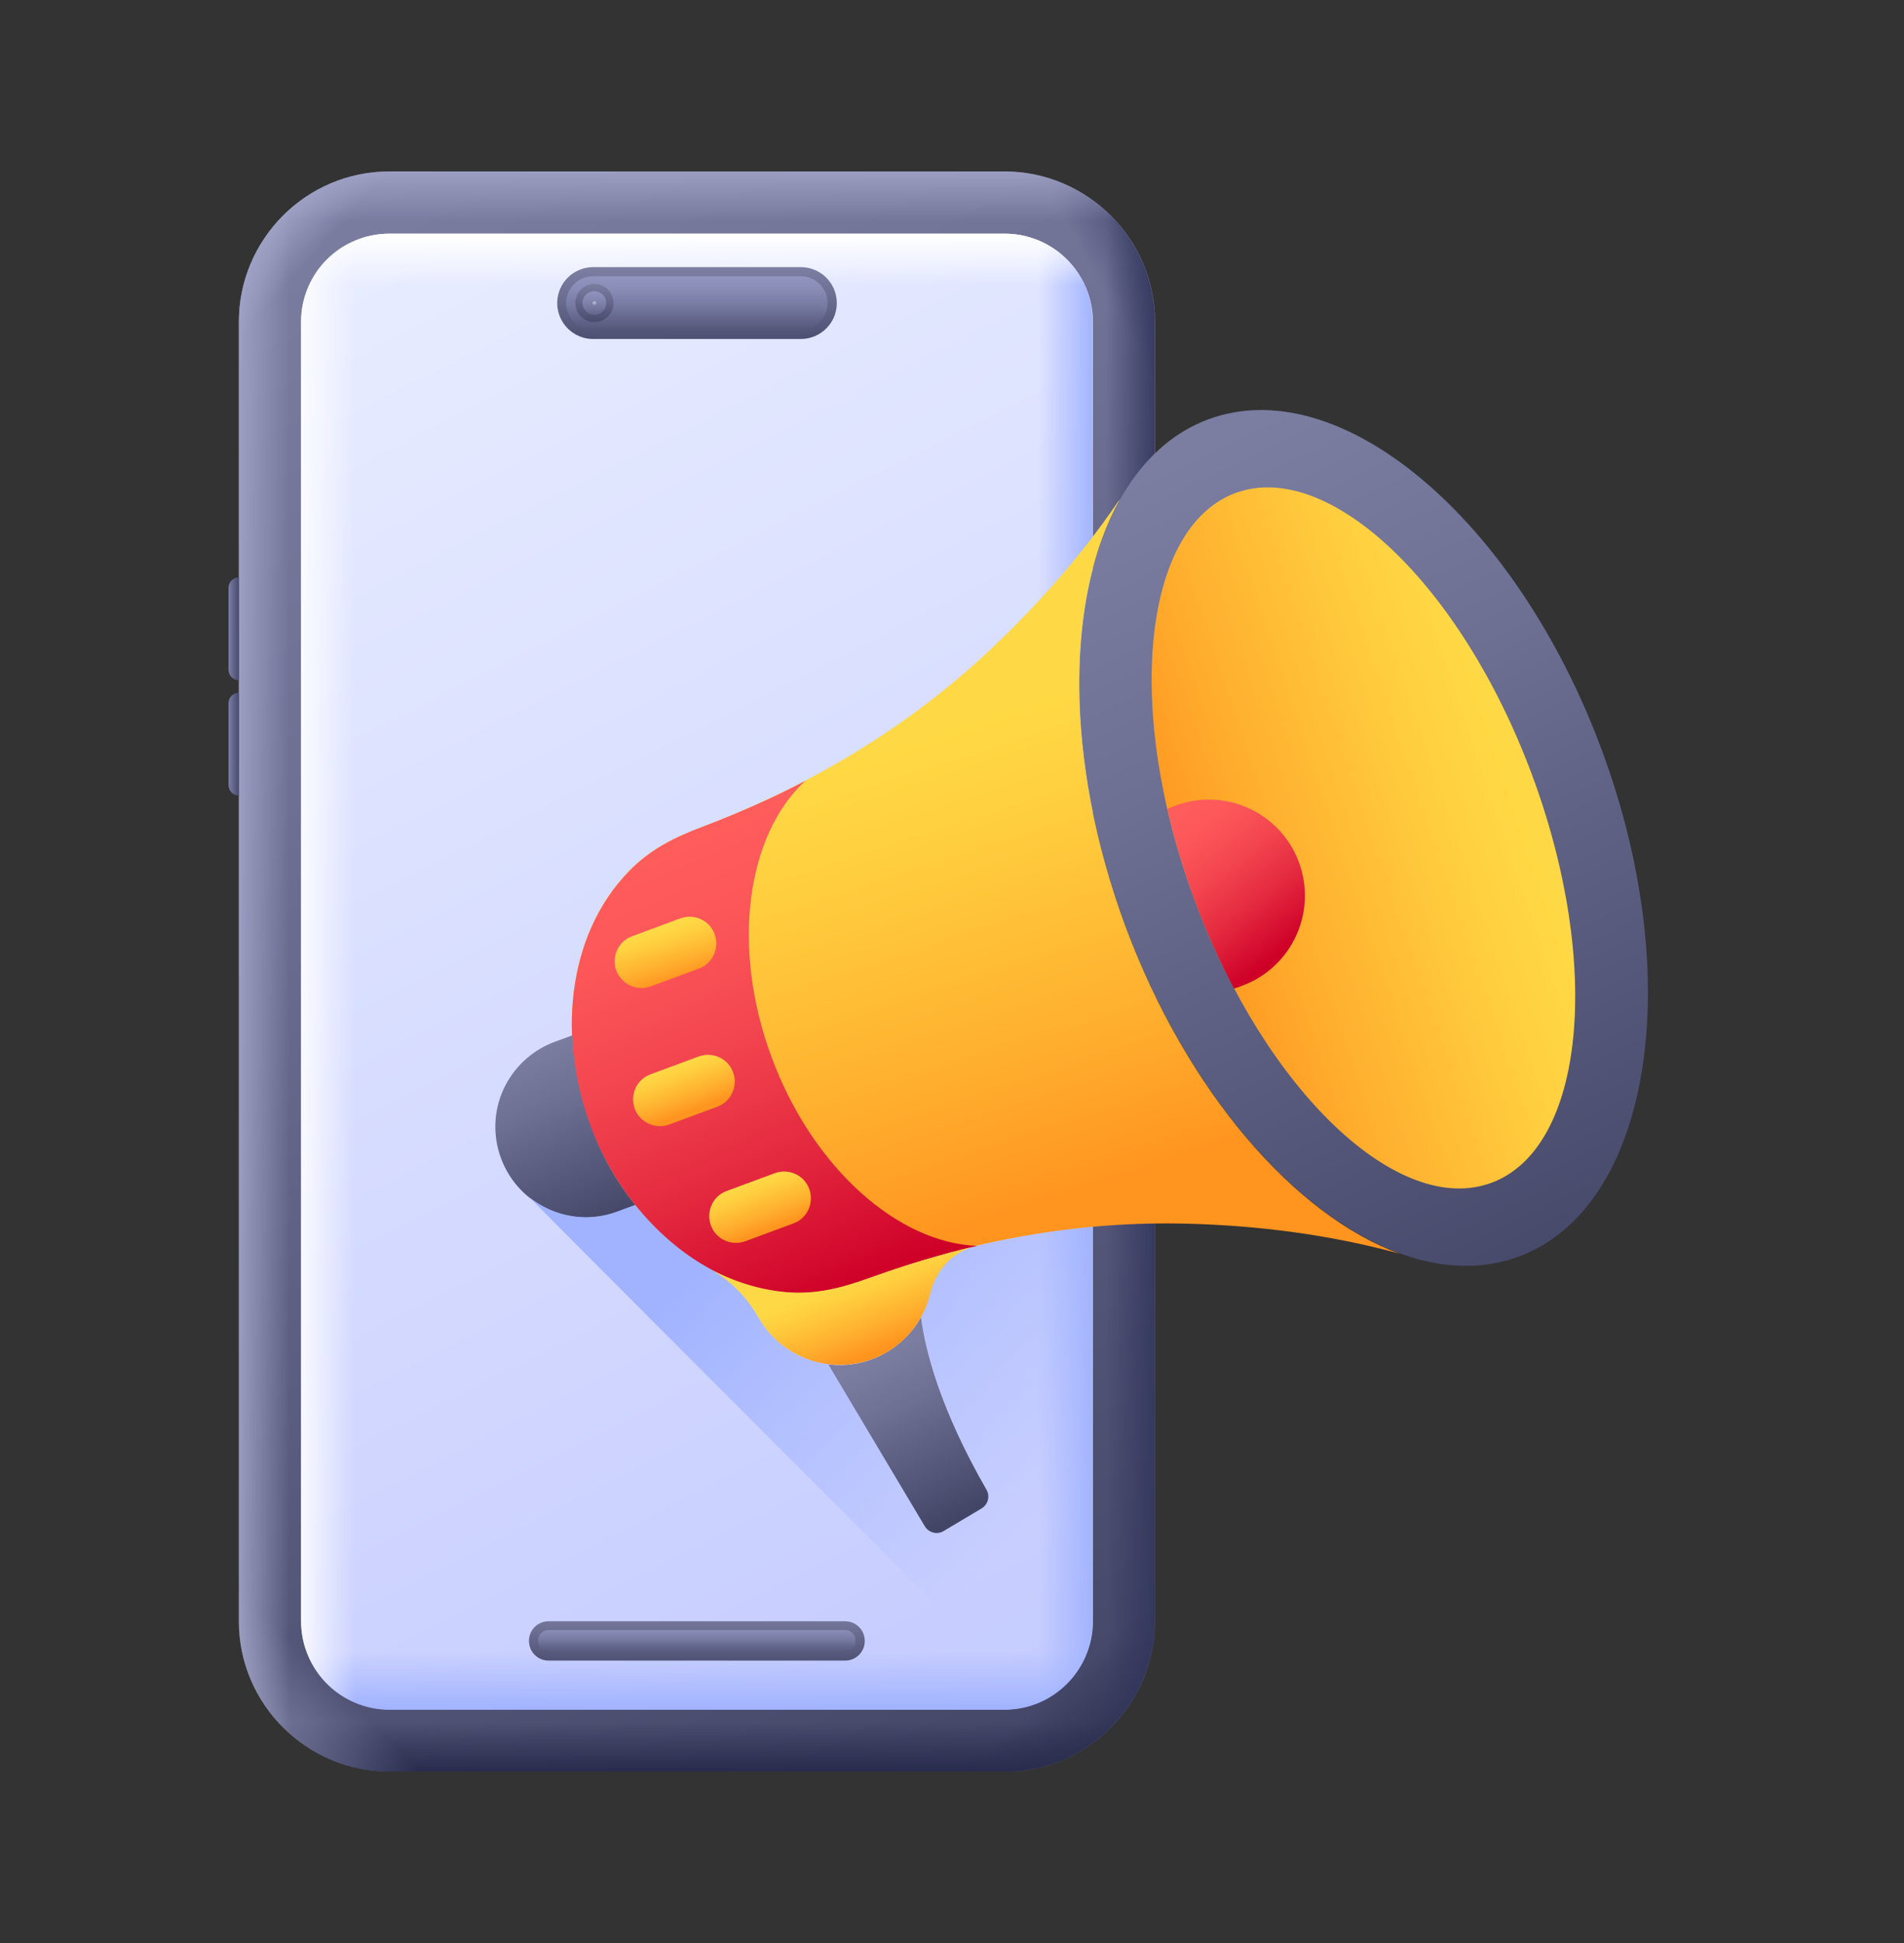 <svg xmlns="http://www.w3.org/2000/svg" width="50" height="51" viewBox="0 0 50 51" fill="none"><rect x="0" y="0" width="50" height="51" fill="#333333" stroke="none"/><g clip-path="url(#clip0_1797_8377)"><path d="M10.227 46.5C8.045 46.5 6.273 44.728 6.273 42.546V8.454C6.273 6.272 8.045 4.5 10.227 4.5H26.379C28.561 4.5 30.333 6.272 30.333 8.454V42.554C30.333 44.736 28.561 46.508 26.379 46.508H10.227V46.5Z" fill="url(#paint0_linear_1797_8377)"></path><path d="M11.753 9.947V4.5H10.227C8.045 4.5 6.273 6.272 6.273 8.454V9.955H11.753V9.947Z" fill="url(#paint1_linear_1797_8377)"></path><path d="M24.844 9.947V4.5H26.369C28.552 4.5 30.323 6.272 30.323 8.454V9.955H24.844V9.947Z" fill="url(#paint2_linear_1797_8377)"></path><path d="M24.844 41.055V46.502H26.369C28.552 46.502 30.323 44.73 30.323 42.548V41.047H24.844V41.055Z" fill="url(#paint3_linear_1797_8377)"></path><path d="M6.273 42.359V42.548C6.273 44.73 8.045 46.502 10.227 46.502H26.379C28.561 46.502 30.333 44.73 30.333 42.548V42.359H6.273Z" fill="url(#paint4_linear_1797_8377)"></path><path d="M11.753 41.055V46.502H10.227C8.045 46.502 6.273 44.73 6.273 42.548V41.047H11.753V41.055Z" fill="url(#paint5_linear_1797_8377)"></path><path d="M28.141 4.918C29.428 5.566 30.323 6.903 30.323 8.445V42.546C30.323 44.088 29.437 45.425 28.141 46.073V4.918Z" fill="url(#paint6_linear_1797_8377)"></path><path d="M30.325 8.643V8.454C30.325 6.272 28.553 4.5 26.371 4.5H10.227C8.045 4.5 6.273 6.272 6.273 8.454V8.643H30.325Z" fill="url(#paint7_linear_1797_8377)"></path><path d="M8.455 4.918C7.168 5.566 6.273 6.911 6.273 8.454V42.554C6.273 44.096 7.159 45.433 8.455 46.081V4.918Z" fill="url(#paint8_linear_1797_8377)"></path><path d="M28.701 42.547C28.701 43.834 27.659 44.868 26.38 44.868H10.228C8.94 44.868 7.906 43.826 7.906 42.547V8.454C7.906 7.166 8.948 6.133 10.228 6.133H26.38C27.668 6.133 28.701 7.175 28.701 8.454V42.547Z" fill="url(#paint9_linear_1797_8377)"></path><path d="M26.377 6.125H25.195V44.877H26.368C27.656 44.877 28.69 43.835 28.69 42.555V8.455C28.698 7.167 27.656 6.125 26.377 6.125Z" fill="url(#paint10_linear_1797_8377)"></path><path d="M7.906 41.859V42.557C7.906 43.844 8.948 44.878 10.228 44.878H26.38C27.668 44.878 28.701 43.836 28.701 42.557V41.859H7.906Z" fill="url(#paint11_linear_1797_8377)"></path><path d="M10.228 44.877H11.401V6.125H10.228C8.94 6.125 7.906 7.167 7.906 8.446V42.547C7.906 43.835 8.94 44.877 10.228 44.877Z" fill="url(#paint12_linear_1797_8377)"></path><path d="M28.701 9.783V8.454C28.701 7.166 27.659 6.133 26.38 6.133H10.228C8.94 6.133 7.906 7.175 7.906 8.454V9.783H28.701Z" fill="url(#paint13_linear_1797_8377)"></path><path d="M22.192 43.588H14.407C14.12 43.588 13.891 43.359 13.891 43.072C13.891 42.784 14.12 42.555 14.407 42.555H22.192C22.479 42.555 22.709 42.784 22.709 43.072C22.709 43.359 22.479 43.588 22.192 43.588Z" fill="url(#paint14_linear_1797_8377)"></path><path d="M14.404 43.343C14.248 43.343 14.125 43.22 14.125 43.064C14.125 42.908 14.248 42.785 14.404 42.785H22.189C22.345 42.785 22.468 42.908 22.468 43.064C22.468 43.22 22.345 43.343 22.189 43.343H14.404Z" fill="url(#paint15_linear_1797_8377)"></path><path d="M21.031 8.898H15.576C15.051 8.898 14.633 8.472 14.633 7.955C14.633 7.43 15.059 7.012 15.576 7.012H21.031C21.556 7.012 21.975 7.438 21.975 7.955C21.975 8.48 21.548 8.898 21.031 8.898Z" fill="url(#paint16_linear_1797_8377)"></path><path d="M15.573 8.661C15.187 8.661 14.867 8.349 14.867 7.955C14.867 7.57 15.179 7.25 15.573 7.25H21.028C21.413 7.25 21.733 7.562 21.733 7.955C21.733 8.341 21.422 8.661 21.028 8.661H15.573Z" fill="url(#paint17_linear_1797_8377)"></path><path d="M15.61 8.454C15.886 8.454 16.11 8.23 16.11 7.954C16.11 7.677 15.886 7.453 15.61 7.453C15.333 7.453 15.109 7.677 15.109 7.954C15.109 8.23 15.333 8.454 15.61 8.454Z" fill="url(#paint18_linear_1797_8377)"></path><path d="M15.609 8.264C15.781 8.264 15.92 8.124 15.92 7.952C15.92 7.78 15.781 7.641 15.609 7.641C15.436 7.641 15.297 7.78 15.297 7.952C15.297 8.124 15.436 8.264 15.609 8.264Z" fill="url(#paint19_linear_1797_8377)"></path><path d="M15.612 8.005C15.639 8.005 15.661 7.983 15.661 7.955C15.661 7.928 15.639 7.906 15.612 7.906C15.585 7.906 15.562 7.928 15.562 7.955C15.562 7.983 15.585 8.005 15.612 8.005Z" fill="url(#paint20_linear_1797_8377)"></path><path d="M30.328 15.984L30.32 20.882H30.328C30.476 20.882 30.599 20.759 30.599 20.611V16.255C30.599 16.107 30.476 15.984 30.328 15.984Z" fill="url(#paint21_linear_1797_8377)"></path><path d="M6.271 17.855V15.156C6.123 15.156 6 15.279 6 15.427V17.576C6 17.732 6.123 17.855 6.271 17.855ZM6.271 20.882V18.183C6.123 18.183 6 18.306 6 18.454V20.603C6 20.759 6.123 20.882 6.271 20.882Z" fill="url(#paint22_linear_1797_8377)"></path><path d="M25.778 39.594L24.785 40.185C24.613 40.292 24.391 40.234 24.285 40.062L21.75 35.813C22.259 35.879 22.784 35.78 23.259 35.509C23.661 35.28 23.981 34.952 24.186 34.574C24.309 35.518 24.72 37.035 25.901 39.094C26.007 39.266 25.95 39.488 25.778 39.594Z" fill="url(#paint23_linear_1797_8377)"></path><path d="M42.06 19.676C44.316 25.747 43.34 31.702 39.887 32.982C36.433 34.262 31.815 30.381 29.559 24.311C27.303 18.241 28.279 12.285 31.733 11.006C35.186 9.726 39.805 13.606 42.06 19.676Z" fill="url(#paint24_linear_1797_8377)"></path><path d="M40.235 20.349C42.089 25.344 41.614 30.135 39.169 31.045C36.724 31.956 33.238 28.634 31.376 23.638C29.514 18.642 29.998 13.852 32.442 12.941C34.895 12.039 38.382 15.353 40.235 20.349Z" fill="url(#paint25_linear_1797_8377)"></path><path d="M29.553 24.311C27.937 19.947 27.978 15.649 29.413 13.098C29.397 13.122 29.381 13.147 29.364 13.163C28.331 14.681 27.084 16.067 25.73 17.306C23.606 19.234 21.128 20.686 18.446 21.703C17.724 21.973 17.092 22.285 16.535 22.843C14.828 24.582 14.681 27.346 15.493 29.529C16.305 31.71 18.224 33.712 20.644 33.917C21.432 33.983 22.113 33.802 22.835 33.54C25.525 32.556 28.355 32.039 31.218 32.121C33.056 32.17 34.901 32.408 36.673 32.884C36.698 32.892 36.731 32.9 36.755 32.908C34.016 31.907 31.177 28.675 29.553 24.311Z" fill="url(#paint26_linear_1797_8377)"></path><path d="M20.267 27.764C19.184 24.852 19.611 21.915 21.145 20.496C20.275 20.956 19.373 21.349 18.446 21.702C17.724 21.973 17.092 22.284 16.535 22.85C14.828 24.59 14.681 27.354 15.493 29.536C16.305 31.718 18.224 33.719 20.644 33.925C21.432 33.99 22.113 33.81 22.835 33.547C23.762 33.211 24.705 32.924 25.665 32.702C23.589 32.629 21.35 30.668 20.267 27.764Z" fill="url(#paint27_linear_1797_8377)"></path><path d="M30.869 21.146C30.796 21.171 30.73 21.204 30.656 21.237C30.837 22.024 31.075 22.828 31.378 23.648C31.682 24.46 32.026 25.232 32.404 25.945C32.477 25.929 32.551 25.904 32.625 25.871C33.929 25.387 34.594 23.935 34.11 22.631C33.626 21.327 32.174 20.662 30.869 21.146Z" fill="url(#paint28_linear_1797_8377)"></path><path d="M15.029 27.176L14.561 27.348C13.946 27.578 13.479 28.037 13.224 28.587C12.97 29.136 12.929 29.793 13.159 30.408C13.618 31.638 14.988 32.27 16.218 31.811L16.686 31.638C16.177 31.007 15.775 30.285 15.505 29.538C15.226 28.792 15.062 27.988 15.029 27.176Z" fill="url(#paint29_linear_1797_8377)"></path><path d="M22.843 33.54C22.113 33.802 21.432 33.983 20.653 33.917C19.915 33.852 19.217 33.622 18.594 33.277C19.143 33.581 19.595 34.024 19.906 34.565L19.923 34.59C20.587 35.763 22.088 36.173 23.261 35.509C23.877 35.156 24.279 34.582 24.434 33.942C24.582 33.335 25.033 32.843 25.64 32.703C24.689 32.925 23.762 33.212 22.843 33.54Z" fill="url(#paint30_linear_1797_8377)"></path><path d="M16.668 29.1C16.536 28.739 16.717 28.329 17.086 28.198L18.349 27.73C18.71 27.599 19.12 27.779 19.252 28.148C19.383 28.509 19.202 28.92 18.833 29.051L17.57 29.518C17.209 29.65 16.799 29.461 16.668 29.1Z" fill="url(#paint31_linear_1797_8377)"></path><path d="M16.183 25.475C16.052 25.114 16.233 24.704 16.602 24.573L17.865 24.105C18.226 23.974 18.636 24.154 18.767 24.523C18.898 24.884 18.718 25.295 18.349 25.426L17.086 25.893C16.725 26.025 16.323 25.836 16.183 25.475Z" fill="url(#paint32_linear_1797_8377)"></path><path d="M18.668 32.163C18.536 31.802 18.717 31.392 19.086 31.26L20.349 30.793C20.71 30.661 21.12 30.842 21.252 31.211C21.383 31.572 21.202 31.982 20.833 32.113L19.57 32.581C19.209 32.712 18.799 32.532 18.668 32.163Z" fill="url(#paint33_linear_1797_8377)"></path><path d="M25.596 32.718C25.005 32.873 24.57 33.349 24.431 33.948C24.373 34.178 24.283 34.407 24.168 34.612C24.177 34.604 24.185 34.588 24.193 34.572C24.316 35.515 24.726 37.024 25.907 39.091C26.006 39.264 25.948 39.485 25.776 39.584L24.784 40.182C24.611 40.289 24.39 40.232 24.283 40.059L21.748 35.81C21.01 35.72 20.321 35.293 19.919 34.588L19.903 34.563C19.599 34.022 19.14 33.579 18.59 33.275C18.598 33.284 18.615 33.284 18.623 33.292C17.877 32.882 17.22 32.299 16.679 31.627L16.211 31.799C15.407 32.102 14.538 31.93 13.906 31.43C14.021 31.561 22.856 40.404 27.179 44.719C28.065 44.391 28.688 43.538 28.688 42.545V32.201C27.655 32.299 26.613 32.471 25.596 32.718Z" fill="url(#paint34_linear_1797_8377)"></path></g><defs><linearGradient id="paint0_linear_1797_8377" x1="7.741" y1="4.747" x2="28.92" y2="46.367" gradientUnits="userSpaceOnUse"><stop stop-color="#7B7DA1"></stop><stop offset="0.31" stop-color="#6D6F93"></stop><stop offset="0.899" stop-color="#494C6D"></stop><stop offset="1" stop-color="#424566"></stop></linearGradient><linearGradient id="paint1_linear_1797_8377" x1="7.246" y1="5.617" x2="8.338" y2="6.608" gradientUnits="userSpaceOnUse"><stop stop-color="#A1A4C7"></stop><stop offset="1" stop-color="#A1A4C7" stop-opacity="0"></stop></linearGradient><linearGradient id="paint2_linear_1797_8377" x1="30.849" y1="5.419" x2="28.49" y2="6.723" gradientUnits="userSpaceOnUse"><stop stop-color="#32365C"></stop><stop offset="1" stop-color="#32365C" stop-opacity="0"></stop></linearGradient><linearGradient id="paint3_linear_1797_8377" x1="29.696" y1="46.168" x2="27.911" y2="44.148" gradientUnits="userSpaceOnUse"><stop stop-color="#2A2D4D"></stop><stop offset="1" stop-color="#2A2D4D" stop-opacity="0"></stop></linearGradient><linearGradient id="paint4_linear_1797_8377" x1="18.301" y1="46.469" x2="18.301" y2="45.194" gradientUnits="userSpaceOnUse"><stop stop-color="#292C4D"></stop><stop offset="1" stop-color="#292C4D" stop-opacity="0"></stop></linearGradient><linearGradient id="paint5_linear_1797_8377" x1="5.584" y1="47.212" x2="8.681" y2="44.114" gradientUnits="userSpaceOnUse"><stop stop-color="#A1A4C7"></stop><stop offset="1" stop-color="#A1A4C7" stop-opacity="0"></stop></linearGradient><linearGradient id="paint6_linear_1797_8377" x1="30.508" y1="25.5" x2="29.045" y2="25.5" gradientUnits="userSpaceOnUse"><stop stop-color="#32365C"></stop><stop offset="1" stop-color="#32365C" stop-opacity="0"></stop></linearGradient><linearGradient id="paint7_linear_1797_8377" x1="18.301" y1="4.284" x2="18.301" y2="5.817" gradientUnits="userSpaceOnUse"><stop stop-color="#A1A4C7"></stop><stop offset="1" stop-color="#A1A4C7" stop-opacity="0"></stop></linearGradient><linearGradient id="paint8_linear_1797_8377" x1="6.093" y1="25.5" x2="7.618" y2="25.5" gradientUnits="userSpaceOnUse"><stop stop-color="#A1A4C7"></stop><stop offset="1" stop-color="#A1A4C7" stop-opacity="0"></stop></linearGradient><linearGradient id="paint9_linear_1797_8377" x1="8.494" y1="6.225" x2="28.164" y2="44.881" gradientUnits="userSpaceOnUse"><stop stop-color="#E9EDFF"></stop><stop offset="1" stop-color="#C4CBFF"></stop></linearGradient><linearGradient id="paint10_linear_1797_8377" x1="28.732" y1="25.501" x2="27.262" y2="25.501" gradientUnits="userSpaceOnUse"><stop offset="1.87801e-06" stop-color="#A1B3FF"></stop><stop offset="1" stop-color="#A1B3FF" stop-opacity="0"></stop></linearGradient><linearGradient id="paint11_linear_1797_8377" x1="18.302" y1="44.864" x2="18.302" y2="43.349" gradientUnits="userSpaceOnUse"><stop offset="1.87801e-06" stop-color="#A1B3FF"></stop><stop offset="1" stop-color="#A1B3FF" stop-opacity="0"></stop></linearGradient><linearGradient id="paint12_linear_1797_8377" x1="7.651" y1="25.501" x2="9.32" y2="25.501" gradientUnits="userSpaceOnUse"><stop offset="2.11276e-06" stop-color="white"></stop><stop offset="1" stop-color="white" stop-opacity="0"></stop></linearGradient><linearGradient id="paint13_linear_1797_8377" x1="18.302" y1="6.175" x2="18.302" y2="7.49" gradientUnits="userSpaceOnUse"><stop offset="2.11276e-06" stop-color="white"></stop><stop offset="1" stop-color="white" stop-opacity="0"></stop></linearGradient><linearGradient id="paint14_linear_1797_8377" x1="18.298" y1="42.255" x2="18.298" y2="43.936" gradientUnits="userSpaceOnUse"><stop stop-color="#7B7DA1"></stop><stop offset="0.31" stop-color="#6D6F93"></stop><stop offset="0.899" stop-color="#494C6D"></stop><stop offset="1" stop-color="#424566"></stop></linearGradient><linearGradient id="paint15_linear_1797_8377" x1="18.294" y1="42.637" x2="18.294" y2="43.529" gradientUnits="userSpaceOnUse"><stop stop-color="#9093BD"></stop><stop offset="0.183" stop-color="#898CB5"></stop><stop offset="0.467" stop-color="#75789F"></stop><stop offset="0.813" stop-color="#56597C"></stop><stop offset="1" stop-color="#424566"></stop></linearGradient><linearGradient id="paint16_linear_1797_8377" x1="18.302" y1="7.066" x2="18.302" y2="9.256" gradientUnits="userSpaceOnUse"><stop stop-color="#7B7DA1"></stop><stop offset="0.31" stop-color="#6D6F93"></stop><stop offset="0.899" stop-color="#494C6D"></stop><stop offset="1" stop-color="#424566"></stop></linearGradient><linearGradient id="paint17_linear_1797_8377" x1="18.298" y1="7.295" x2="18.298" y2="8.921" gradientUnits="userSpaceOnUse"><stop stop-color="#9093BD"></stop><stop offset="0.183" stop-color="#898CB5"></stop><stop offset="0.467" stop-color="#75789F"></stop><stop offset="0.813" stop-color="#56597C"></stop><stop offset="1" stop-color="#424566"></stop></linearGradient><linearGradient id="paint18_linear_1797_8377" x1="15.609" y1="7.42" x2="15.609" y2="8.565" gradientUnits="userSpaceOnUse"><stop stop-color="#7B7DA1"></stop><stop offset="0.31" stop-color="#6D6F93"></stop><stop offset="0.899" stop-color="#494C6D"></stop><stop offset="1" stop-color="#424566"></stop></linearGradient><linearGradient id="paint19_linear_1797_8377" x1="15.608" y1="7.625" x2="15.608" y2="8.589" gradientUnits="userSpaceOnUse"><stop stop-color="#9093BD"></stop><stop offset="0.183" stop-color="#898CB5"></stop><stop offset="0.467" stop-color="#75789F"></stop><stop offset="0.813" stop-color="#56597C"></stop><stop offset="1" stop-color="#424566"></stop></linearGradient><linearGradient id="paint20_linear_1797_8377" x1="15.58" y1="7.898" x2="15.733" y2="8.177" gradientUnits="userSpaceOnUse"><stop stop-color="#B8BAD9"></stop><stop offset="0.148" stop-color="#B0B2D1"></stop><stop offset="0.376" stop-color="#9A9DBC"></stop><stop offset="0.657" stop-color="#777999"></stop><stop offset="0.977" stop-color="#46496A"></stop><stop offset="1" stop-color="#424566"></stop></linearGradient><linearGradient id="paint21_linear_1797_8377" x1="30.07" y1="18.435" x2="30.588" y2="18.435" gradientUnits="userSpaceOnUse"><stop stop-color="#9093BD"></stop><stop offset="1" stop-color="#424566"></stop></linearGradient><linearGradient id="paint22_linear_1797_8377" x1="5.882" y1="18.02" x2="6.309" y2="18.02" gradientUnits="userSpaceOnUse"><stop stop-color="#9093BD"></stop><stop offset="1" stop-color="#424566"></stop></linearGradient><linearGradient id="paint23_linear_1797_8377" x1="23.149" y1="35.559" x2="25.221" y2="39.764" gradientUnits="userSpaceOnUse"><stop stop-color="#7B7DA1"></stop><stop offset="0.31" stop-color="#6D6F93"></stop><stop offset="0.899" stop-color="#494C6D"></stop><stop offset="1" stop-color="#424566"></stop></linearGradient><linearGradient id="paint24_linear_1797_8377" x1="31.039" y1="11.944" x2="41.588" y2="34.172" gradientUnits="userSpaceOnUse"><stop stop-color="#7B7DA1"></stop><stop offset="0.31" stop-color="#6D6F93"></stop><stop offset="0.899" stop-color="#494C6D"></stop><stop offset="1" stop-color="#424566"></stop></linearGradient><linearGradient id="paint25_linear_1797_8377" x1="30.677" y1="23.721" x2="39.822" y2="20.643" gradientUnits="userSpaceOnUse"><stop offset="1.33025e-06" stop-color="#FF941F"></stop><stop offset="0.296" stop-color="#FFAD2D"></stop><stop offset="0.75" stop-color="#FFCD3E"></stop><stop offset="1" stop-color="#FFD945"></stop></linearGradient><linearGradient id="paint26_linear_1797_8377" x1="22.45" y1="19.8" x2="26.388" y2="32.023" gradientUnits="userSpaceOnUse"><stop stop-color="#FFD945"></stop><stop offset="0.25" stop-color="#FFCD3E"></stop><stop offset="0.704" stop-color="#FFAD2D"></stop><stop offset="1" stop-color="#FF941F"></stop></linearGradient><linearGradient id="paint27_linear_1797_8377" x1="17.213" y1="22.458" x2="22.148" y2="33.911" gradientUnits="userSpaceOnUse"><stop stop-color="#FF5C5C"></stop><stop offset="0.177" stop-color="#FC5659"></stop><stop offset="0.417" stop-color="#F3454F"></stop><stop offset="0.691" stop-color="#E4293F"></stop><stop offset="0.99" stop-color="#CF0129"></stop><stop offset="1" stop-color="#CE0028"></stop></linearGradient><linearGradient id="paint28_linear_1797_8377" x1="30.986" y1="21.307" x2="33.793" y2="24.868" gradientUnits="userSpaceOnUse"><stop stop-color="#FF5C5C"></stop><stop offset="0.177" stop-color="#FC5659"></stop><stop offset="0.417" stop-color="#F3454F"></stop><stop offset="0.691" stop-color="#E4293F"></stop><stop offset="0.99" stop-color="#CF0129"></stop><stop offset="1" stop-color="#CE0028"></stop></linearGradient><linearGradient id="paint29_linear_1797_8377" x1="13.603" y1="27.659" x2="15.615" y2="32.306" gradientUnits="userSpaceOnUse"><stop stop-color="#7B7DA1"></stop><stop offset="0.31" stop-color="#6D6F93"></stop><stop offset="0.899" stop-color="#494C6D"></stop><stop offset="1" stop-color="#424566"></stop></linearGradient><linearGradient id="paint30_linear_1797_8377" x1="22.33" y1="33.548" x2="23.075" y2="35.439" gradientUnits="userSpaceOnUse"><stop stop-color="#FFD945"></stop><stop offset="0.25" stop-color="#FFCD3E"></stop><stop offset="0.704" stop-color="#FFAD2D"></stop><stop offset="1" stop-color="#FF941F"></stop></linearGradient><linearGradient id="paint31_linear_1797_8377" x1="17.709" y1="27.958" x2="18.162" y2="29.165" gradientUnits="userSpaceOnUse"><stop stop-color="#FFD945"></stop><stop offset="0.25" stop-color="#FFCD3E"></stop><stop offset="0.704" stop-color="#FFAD2D"></stop><stop offset="1" stop-color="#FF941F"></stop></linearGradient><linearGradient id="paint32_linear_1797_8377" x1="17.287" y1="24.397" x2="17.71" y2="25.74" gradientUnits="userSpaceOnUse"><stop stop-color="#FFD945"></stop><stop offset="0.25" stop-color="#FFCD3E"></stop><stop offset="0.704" stop-color="#FFAD2D"></stop><stop offset="1" stop-color="#FF941F"></stop></linearGradient><linearGradient id="paint33_linear_1797_8377" x1="19.703" y1="31.018" x2="20.186" y2="32.286" gradientUnits="userSpaceOnUse"><stop stop-color="#FFD945"></stop><stop offset="0.25" stop-color="#FFCD3E"></stop><stop offset="0.704" stop-color="#FFAD2D"></stop><stop offset="1" stop-color="#FF941F"></stop></linearGradient><linearGradient id="paint34_linear_1797_8377" x1="18.414" y1="28.941" x2="30.133" y2="40.661" gradientUnits="userSpaceOnUse"><stop offset="0.185" stop-color="#A1B3FF"></stop><stop offset="0.847" stop-color="#A1B3FF" stop-opacity="0"></stop></linearGradient><clipPath id="clip0_1797_8377"><rect width="37.275" height="42" fill="white" transform="translate(6 4.5)"></rect></clipPath></defs></svg>